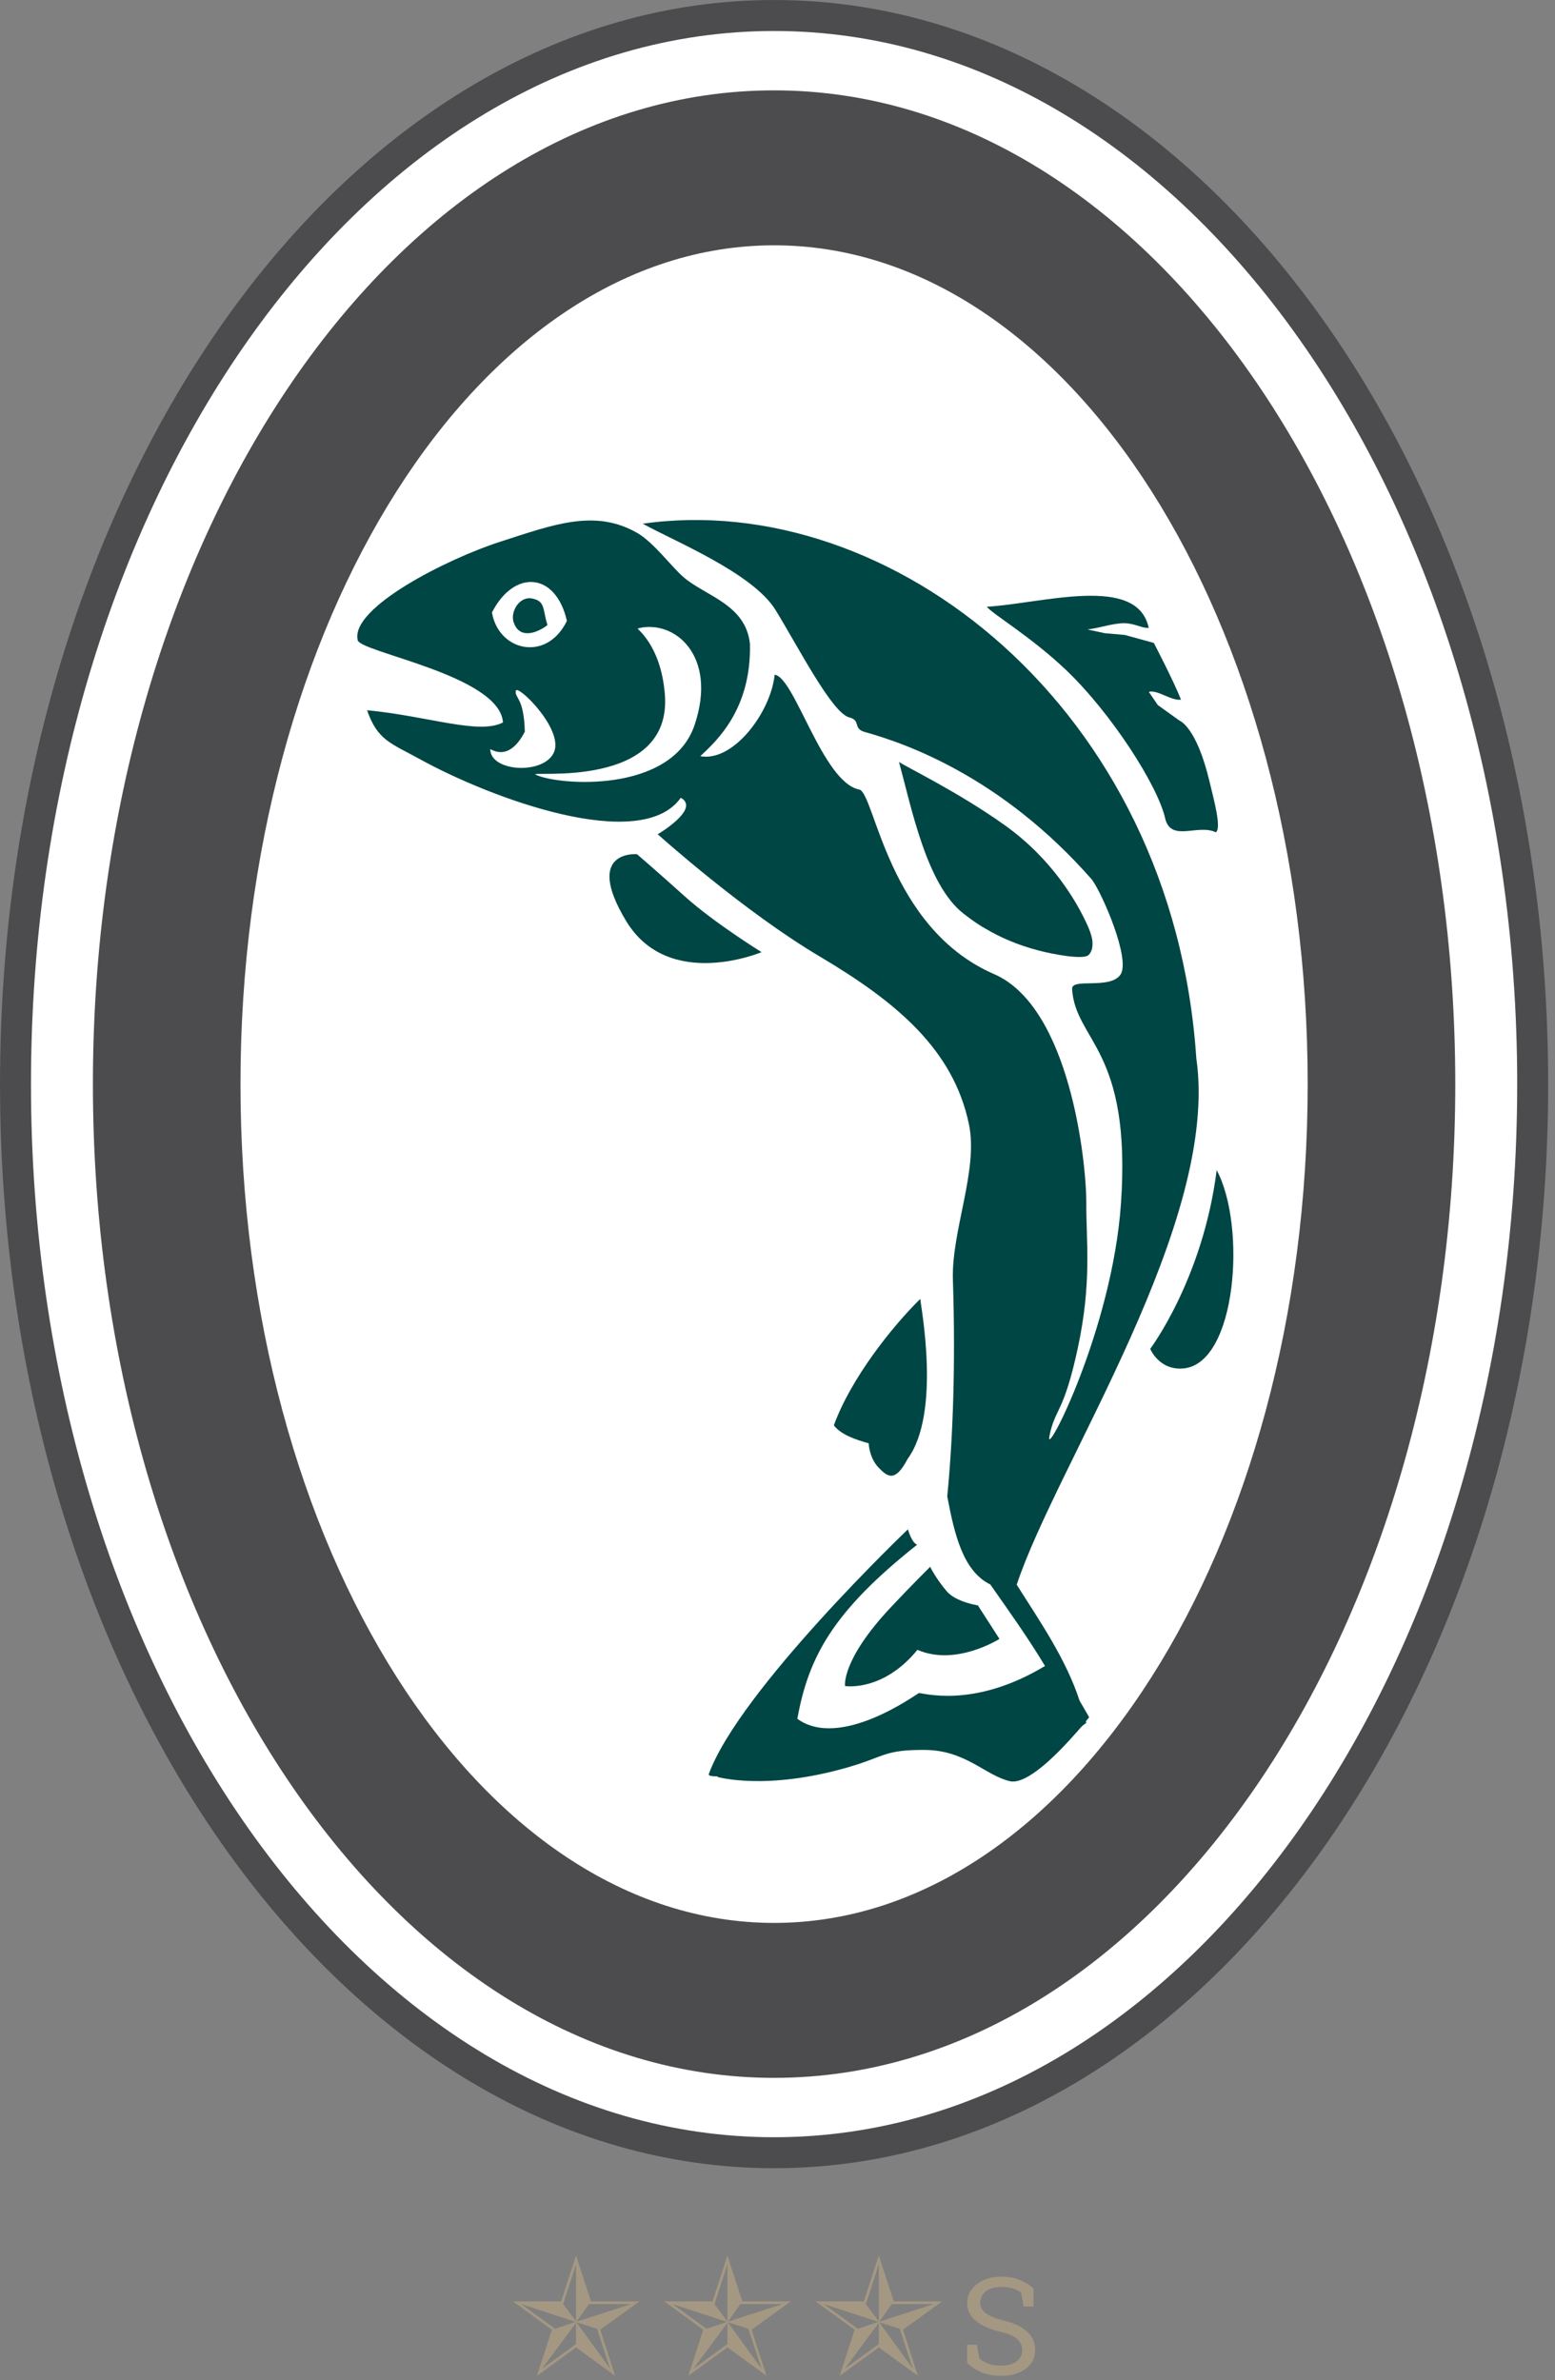 <?xml version="1.0" encoding="UTF-8" standalone="no"?>
<!DOCTYPE svg PUBLIC "-//W3C//DTD SVG 1.1//EN" "http://www.w3.org/Graphics/SVG/1.1/DTD/svg11.dtd">
<svg width="100%" height="100%" viewBox="0 0 183 280" version="1.1" xmlns="http://www.w3.org/2000/svg" xmlns:xlink="http://www.w3.org/1999/xlink" xml:space="preserve" xmlns:serif="http://www.serif.com/" style="fill-rule:evenodd;clip-rule:evenodd;stroke-linejoin:round;stroke-miterlimit:1.414;">
    <rect x="0" y="0" width="183" height="280" fill="#808080" stroke="none"/>
    <g>
        <g transform="matrix(1.184,0,0,1.003,-22.002,0.026)">
            <ellipse cx="95.24" cy="126.606" rx="74.997" ry="124.711" style="fill:white;"/>
        </g>
        <g transform="matrix(0.986,0,0,0.986,-6.725,-7.459)">
            <path d="M77.356,282.151L75.576,276.684L73.796,282.151L68.046,282.151L72.691,285.535L70.911,291.031L75.576,287.638L80.242,291.031L78.462,285.535L83.127,282.151L77.356,282.151ZM75.635,284.576L77.122,282.474L82.129,282.474L75.635,284.576ZM74.031,282.474L75.576,277.73L75.576,284.537L74.031,282.474ZM75.615,284.635L78.08,285.418L79.645,290.19L75.615,284.635ZM73.073,285.418L69.024,282.474L75.537,284.596L73.073,285.418ZM71.508,290.19L75.576,284.713L75.576,287.246L71.508,290.19Z" style="fill:rgb(164,152,131);fill-rule:nonzero;"/>
            <path d="M95.423,282.151L93.643,276.684L91.863,282.151L86.112,282.151L90.758,285.535L88.978,291.031L93.643,287.638L98.308,291.031L96.528,285.535L101.194,282.151L95.423,282.151ZM93.702,284.576L95.188,282.474L100.196,282.474L93.702,284.576ZM92.098,282.474L93.643,277.73L93.643,284.537L92.098,282.474ZM93.682,284.635L96.147,285.418L97.712,290.19L93.682,284.635ZM91.139,285.418L87.09,282.474L93.604,284.596L91.139,285.418ZM89.574,290.19L93.643,284.713L93.643,287.246L89.574,290.19Z" style="fill:rgb(164,152,131);fill-rule:nonzero;"/>
            <path d="M113.49,282.151L111.71,276.684L109.93,282.151L104.179,282.151L108.825,285.535L107.045,291.031L111.71,287.638L116.375,291.031L114.595,285.535L119.261,282.151L113.49,282.151ZM111.769,284.576L113.256,282.474L118.263,282.474L111.769,284.576ZM110.165,282.474L111.71,277.73L111.71,284.537L110.165,282.474ZM111.749,284.635L114.214,285.418L115.779,290.19L111.749,284.635ZM109.207,285.418L105.157,282.474L111.671,284.596L109.207,285.418ZM107.642,290.19L111.71,284.713L111.71,287.246L107.642,290.19Z" style="fill:rgb(164,152,131);fill-rule:nonzero;"/>
            <path d="M130.173,280.624C129.774,280.229 129.244,279.894 128.582,279.617C127.922,279.341 127.189,279.203 126.384,279.203C125.163,279.203 124.17,279.501 123.407,280.099C122.644,280.696 122.262,281.445 122.262,282.345C122.262,283.198 122.604,283.906 123.288,284.47C123.973,285.033 124.923,285.459 126.139,285.749C127.139,285.991 127.837,286.29 128.231,286.645C128.626,287 128.824,287.441 128.824,287.968C128.824,288.536 128.595,288.986 128.141,289.318C127.685,289.65 127.066,289.815 126.281,289.815C125.702,289.815 125.205,289.736 124.789,289.578C124.373,289.421 124.015,289.218 123.715,288.97L123.415,287.32L122.246,287.32L122.246,289.46C122.678,289.929 123.237,290.308 123.924,290.597C124.611,290.887 125.397,291.031 126.281,291.031C127.502,291.031 128.491,290.75 129.246,290.186C130.002,289.623 130.379,288.878 130.379,287.952C130.379,287.089 130.065,286.365 129.436,285.78C128.807,285.196 127.887,284.754 126.676,284.454C125.67,284.201 124.943,283.908 124.493,283.573C124.043,283.239 123.818,282.822 123.818,282.322C123.818,281.758 124.039,281.302 124.481,280.952C124.923,280.602 125.557,280.427 126.384,280.427C126.905,280.427 127.363,280.492 127.758,280.624C128.153,280.756 128.468,280.921 128.705,281.121L128.998,282.764L130.173,282.764L130.173,280.624Z" style="fill:rgb(164,152,131);fill-rule:nonzero;"/>
        </g>
        <g transform="matrix(0.986,0,0,0.986,-6.725,-7.459)">
            <path d="M191.603,136.914C191.603,65.478 150.238,7.567 99.212,7.567C48.186,7.567 6.822,65.478 6.822,136.914C6.822,208.35 48.186,266.26 99.212,266.26C150.238,266.26 191.603,208.35 191.603,136.914ZM187.907,136.914C187.907,206.309 148.197,262.565 99.212,262.565C50.227,262.565 10.517,206.309 10.517,136.914C10.517,67.519 50.227,11.263 99.212,11.263C148.197,11.263 187.907,67.519 187.907,136.914Z" style="fill:rgb(76,76,78);fill-rule:nonzero;"/>
        </g>
        <g transform="matrix(0.986,0,0,0.986,-6.725,-7.459)">
            <path d="M180.516,136.914C180.516,71.431 144.115,18.346 99.212,18.346C54.309,18.346 17.909,71.431 17.909,136.914C17.909,202.397 54.309,255.481 99.212,255.481C144.115,255.481 180.516,202.397 180.516,136.914ZM162.9,136.914C162.9,192.187 134.386,236.994 99.212,236.994C64.038,236.994 35.524,192.187 35.524,136.914C35.524,81.641 64.038,36.833 99.212,36.833C134.386,36.833 162.9,81.641 162.9,136.914Z" style="fill:rgb(76,76,78);fill-rule:nonzero;"/>
        </g>
        <g transform="matrix(0.986,0,0,0.986,-6.725,-7.459)">
            <path d="M116.659,162.54C113.304,165.849 108.385,172.01 106.345,177.629C107.174,178.722 108.896,179.325 110.502,179.77C110.502,179.769 110.555,181.482 111.672,182.656C112.79,183.831 113.687,184.427 115.153,181.629C119.161,176.149 116.736,163.498 116.659,162.54Z" style="fill:rgb(0,70,68);fill-rule:nonzero;"/>
        </g>
        <g transform="matrix(0.986,0,0,0.986,-6.725,-7.459)">
            <path d="M152.039,147.18C150.392,160.175 144.105,168.501 144.105,168.501C144.105,168.501 145.165,171.106 148.081,170.837C154.418,170.251 155.615,153.847 152.039,147.18Z" style="fill:rgb(0,70,68);fill-rule:nonzero;"/>
        </g>
        <g transform="matrix(0.986,0,0,0.986,-6.725,-7.459)">
            <path d="M70.341,78.975C68.749,78.653 67.608,80.727 68.19,81.973C68.913,83.825 70.952,83.093 72.165,82.142C71.563,80.243 71.933,79.297 70.341,78.975Z" style="fill:rgb(0,70,68);fill-rule:nonzero;"/>
        </g>
        <g transform="matrix(0.986,0,0,0.986,-6.725,-7.459)">
            <path d="M151.189,100.835C149.622,94.244 147.613,93.555 147.613,93.555L145.009,91.684L143.939,90.111C144.986,89.833 146.607,91.207 147.781,91.043C146.878,88.761 144.536,84.276 144.536,84.276L141.072,83.323L138.679,83.113L136.62,82.673C138.068,82.489 139.719,81.906 141.035,81.922C142.251,81.937 143.156,82.547 143.926,82.482C142.573,76.039 131.206,79.573 124.62,79.956C125.039,80.675 129.864,83.494 134.116,87.561C139.488,92.701 144.992,101.281 145.883,105.178C146.554,108.112 149.802,105.819 151.947,106.872C152.622,106.305 151.734,103.13 151.189,100.835Z" style="fill:rgb(0,70,68);fill-rule:nonzero;"/>
        </g>
        <g transform="matrix(0.986,0,0,0.986,-6.725,-7.459)">
            <path d="M82.845,109.48C82.845,109.48 85.183,111.479 88.57,114.528C92.069,117.676 97.717,121.168 97.717,121.168C97.717,121.168 86.606,125.876 81.524,117.407C76.443,108.938 82.845,109.48 82.845,109.48Z" style="fill:rgb(0,70,68);fill-rule:nonzero;"/>
        </g>
        <g transform="matrix(0.986,0,0,0.986,-6.725,-7.459)">
            <path d="M149.606,133.813C146.805,91.991 113.11,65.847 83.533,70.05C87.254,72.109 96.671,75.936 99.381,80.34C102.092,84.744 106.122,92.643 108.181,93.158C109.621,93.519 108.564,94.493 110.053,94.907C114.769,96.216 126.313,100.158 137.154,112.522C138.365,114.143 141.824,122.07 140.542,123.871C139.259,125.672 134.7,124.197 134.783,125.565C135.159,131.794 141.897,132.679 140.614,151.171C139.574,166.177 131.478,181.891 132.073,178.92C132.75,175.533 133.766,176.295 135.46,168.419C137.154,160.542 136.457,155.744 136.477,151.142C136.498,146.246 134.537,127.717 125.467,123.786C112.763,118.281 111.215,102.125 109.375,101.767C104.993,100.913 101.661,88.314 99.278,88.071C98.831,92.536 94.34,98.525 90.404,97.787C92.342,95.982 96.502,92.197 96.332,84.405C95.851,79.689 91.06,78.696 88.43,76.45C86.98,75.212 84.845,72.282 82.9,71.164C77.829,68.249 72.917,70.143 66.536,72.196C60.155,74.249 48.713,80.055 49.503,83.889C49.412,85.338 66.468,88.077 66.854,93.764C63.969,95.264 57.971,93.006 50.63,92.305C51.893,95.894 53.381,96.189 57.029,98.194C65.37,102.779 83.306,109.483 88.077,102.748C90.477,104.08 85.323,107.102 85.323,107.102C85.323,107.102 95.485,116.249 104.632,121.669C113.779,127.089 120.617,132.76 122.474,141.726C123.609,147.206 120.362,154.424 120.555,160.288C120.886,170.409 120.555,179.259 119.881,186.102C120.737,190.607 121.75,195.014 125.018,196.614C127.099,199.577 129.628,203.125 131.547,206.339C122.874,211.562 116.797,209.466 116.489,209.579C116.196,209.685 107.122,216.379 101.988,212.641C103.33,205.212 106.275,199.805 116.285,191.869C115.618,191.619 115.184,190.034 115.184,190.034C115.184,190.034 95.078,209.208 91.42,219.234C91.341,219.451 91.813,219.513 92.487,219.512C92.482,219.518 92.437,219.572 92.437,219.572C92.437,219.572 98.196,221.266 108.034,218.427C112.461,217.15 112.317,216.328 117.194,216.355C122.07,216.383 124.363,219.358 127.33,220.08C129.395,220.583 133.142,216.727 135.253,214.315C135.292,214.286 135.383,214.211 135.443,214.1C135.552,213.973 135.681,213.831 135.779,213.716C135.945,213.542 136.108,213.364 136.477,213.135C136.465,213.071 136.432,213.011 136.419,212.947C136.655,212.658 136.815,212.458 136.815,212.458C136.815,212.458 136.32,211.578 135.67,210.473C134.081,205.583 131.006,201.109 128.17,196.644C132.954,182.227 152.442,153.41 149.606,133.813ZM69.459,94.872C69.365,90.767 68.232,90.868 68.384,89.995C68.537,89.122 74.089,94.522 72.958,97.278C71.827,100.035 65.34,99.704 65.336,96.94C67.48,98.142 68.848,96.049 69.459,94.872ZM74.483,81.644C72.074,86.612 66.316,85.263 65.539,80.638C68.185,75.475 73.154,75.811 74.483,81.644ZM89.726,94.06C86.947,102.326 73.327,101.268 70.756,99.989C69.701,99.463 87.163,101.923 86.17,90.334C85.661,84.405 82.741,82.596 82.951,82.542C87.315,81.418 92.507,85.794 89.726,94.06Z" style="fill:rgb(0,70,68);fill-rule:nonzero;"/>
        </g>
        <g transform="matrix(0.986,0,0,0.986,-6.725,-7.459)">
            <path d="M116.32,204.413C112.187,209.466 107.682,208.732 107.682,208.732C107.682,208.732 107.191,205.693 113.102,199.382C115.55,196.768 117.845,194.504 117.845,194.504C117.845,194.504 118.423,195.771 119.81,197.417C120.894,198.704 123.536,199.111 123.536,199.111L126.111,203.108C126.111,203.108 120.928,206.417 116.32,204.413Z" style="fill:rgb(0,70,68);fill-rule:nonzero;"/>
        </g>
        <g transform="matrix(0.986,0,0,0.986,-6.725,-7.459)">
            <path d="M136.617,117.97C135.382,115.22 132.423,110.065 126.726,106.009C121.029,101.953 114.721,98.957 114.118,98.464C115.625,104 117.422,113.133 121.813,116.566C122.977,117.476 123.838,118.039 124.497,118.396C126.154,119.377 128.256,120.322 130.853,120.991C132.54,121.426 135.978,122.082 136.715,121.543C137.253,121.061 137.213,120.274 137.213,120.274C137.253,119.779 137.106,119.059 136.617,117.97Z" style="fill:rgb(0,70,68);fill-rule:nonzero;"/>
        </g>
    </g>
</svg>
